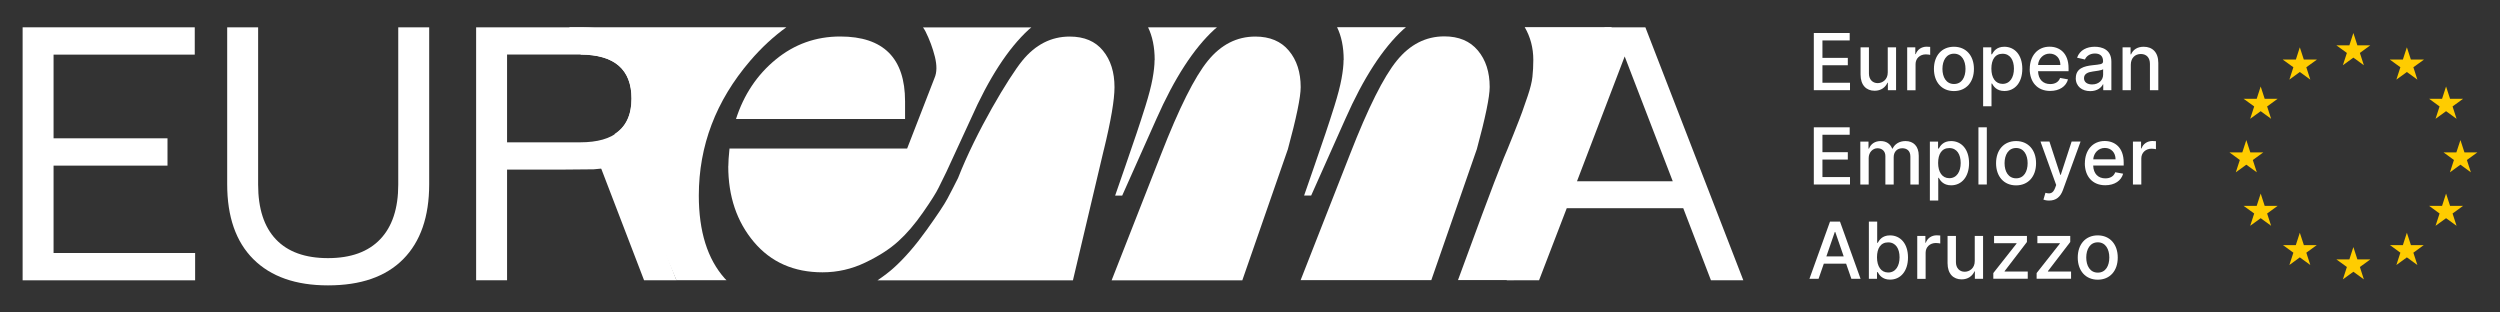 <svg id="Livello_1" xmlns="http://www.w3.org/2000/svg" version="1.1" viewBox="0 0 400 50">
  
  <rect x="0" y="0" width="400" height="50" fill="#333333" stroke="none"/>
  
  <defs>
    <style>
      .st0 {
        fill: #fc0;
      }

      .st1 {
        fill: #fff;
      }
    </style>
  </defs>
  <g>
    <polygon class="st0" points="379.24 7.25 377.18 7.25 376.54 5.28 375.9 7.25 373.82 7.25 373.83 7.26 375.5 8.47 374.86 10.44 376.54 9.22 378.22 10.44 377.58 8.47 379.25 7.25 379.23 7.26 379.24 7.25"></polygon>
    <polygon class="st0" points="379.23 41.51 379.24 41.5 377.18 41.5 376.54 39.53 375.9 41.5 373.82 41.5 373.83 41.51 375.5 42.72 374.86 44.7 376.54 43.48 378.22 44.7 377.58 42.72 379.25 41.51 379.23 41.51"></polygon>
    <polygon class="st0" points="359.41 26.35 361.09 27.57 360.45 25.6 362.13 24.38 362.1 24.38 362.11 24.38 360.05 24.38 359.41 22.41 358.77 24.38 356.69 24.38 356.71 24.38 358.37 25.6 357.73 27.57 359.41 26.35"></polygon>
    <polygon class="st0" points="370.68 9.53 368.61 9.53 367.97 7.57 367.34 9.53 365.25 9.53 365.29 9.55 365.26 9.55 366.94 10.76 366.3 12.74 367.97 11.52 369.65 12.74 369.01 10.76 370.69 9.55 370.63 9.56 370.68 9.53"></polygon>
    <polygon class="st0" points="364.4 15.81 362.35 15.81 361.71 13.84 361.07 15.81 358.97 15.81 359.02 15.84 360.67 17.03 360.03 19.01 361.71 17.79 363.38 19.01 362.74 17.03 364.42 15.81 364.38 15.82 364.4 15.81"></polygon>
    <polygon class="st0" points="364.38 32.95 364.4 32.94 362.35 32.94 361.71 30.97 361.07 32.94 358.97 32.94 359.02 32.97 360.67 34.16 360.03 36.13 361.71 34.91 363.38 36.13 362.74 34.16 364.42 32.94 364.38 32.95"></polygon>
    <polygon class="st0" points="370.63 39.22 368.62 39.22 367.97 37.24 367.33 39.22 365.32 39.22 365.26 39.21 365.27 39.22 365.25 39.22 365.32 39.25 366.94 40.43 366.3 42.4 367.97 41.18 369.65 42.4 369.01 40.43 370.68 39.22 370.68 39.22 370.68 39.22 370.69 39.21 370.63 39.22"></polygon>
    <polygon class="st0" points="396.38 24.38 396.36 24.38 396.37 24.38 394.31 24.38 393.67 22.41 393.02 24.38 390.94 24.38 390.96 24.38 392.63 25.6 391.99 27.57 393.67 26.35 395.34 27.57 394.7 25.6 396.38 24.38"></polygon>
    <polygon class="st0" points="387.8 9.53 385.74 9.53 385.1 7.57 384.46 9.53 382.38 9.53 382.41 9.55 382.39 9.55 384.06 10.76 383.42 12.74 385.1 11.52 386.78 12.74 386.14 10.76 387.82 9.55 387.76 9.56 387.8 9.53"></polygon>
    <polygon class="st0" points="390.33 17.03 389.69 19.01 391.37 17.79 393.05 19.01 392.41 17.03 394.09 15.81 394.08 15.82 394.08 15.81 392.01 15.81 391.37 13.84 390.73 15.81 388.66 15.81 388.67 15.82 388.66 15.81 390.33 17.03"></polygon>
    <polygon class="st0" points="394.08 32.94 394.08 32.94 392.01 32.94 391.37 30.97 390.73 32.94 388.66 32.94 388.67 32.94 388.66 32.94 390.33 34.16 389.69 36.13 391.37 34.91 393.05 36.13 392.41 34.16 394.09 32.94 394.08 32.94"></polygon>
    <polygon class="st0" points="387.76 39.22 385.75 39.22 385.1 37.24 384.46 39.22 382.44 39.22 382.39 39.21 382.4 39.22 382.38 39.22 382.44 39.25 384.06 40.43 383.42 42.4 385.1 41.18 386.78 42.4 386.14 40.43 387.8 39.22 387.8 39.22 387.8 39.22 387.82 39.21 387.76 39.22"></polygon>
  </g>
  <g>
    <path class="st1" d="M290.21,5.28h5.74v1.19h-4.36v2.79h4.06v1.18h-4.06v2.8h4.41v1.19h-5.79V5.28Z"></path>
    <path class="st1" d="M302.03,7.57h1.34v6.86h-1.31v-1.19h-.07c-.32.73-1.02,1.28-2.05,1.28-1.32,0-2.25-.88-2.25-2.59v-4.36h1.34v4.2c0,.93.57,1.53,1.4,1.53.75,0,1.62-.55,1.61-1.72v-4.02Z"></path>
    <path class="st1" d="M305.16,7.57h1.29v1.09h.07c.25-.74.94-1.19,1.74-1.19.17,0,.43.01.57.03v1.28c-.11-.03-.42-.08-.7-.08-.95,0-1.64.65-1.64,1.55v4.19h-1.34v-6.86Z"></path>
    <path class="st1" d="M309.43,11.03c0-2.14,1.26-3.55,3.2-3.55s3.2,1.42,3.2,3.55-1.26,3.54-3.2,3.54-3.2-1.42-3.2-3.54ZM314.48,11.02c0-1.31-.59-2.43-1.84-2.43s-1.85,1.12-1.85,2.43.59,2.42,1.85,2.42,1.84-1.1,1.84-2.42Z"></path>
    <path class="st1" d="M317.31,7.57h1.3v1.11h.11c.24-.42.7-1.2,1.97-1.2,1.66,0,2.88,1.31,2.88,3.53s-1.21,3.55-2.87,3.55c-1.25,0-1.74-.76-1.98-1.2h-.08v3.64h-1.34V7.57ZM320.41,13.42c1.19,0,1.82-1.05,1.82-2.43s-.61-2.39-1.82-2.39-1.79.95-1.79,2.39.64,2.43,1.79,2.43Z"></path>
    <path class="st1" d="M324.76,11.04c0-2.11,1.26-3.57,3.17-3.57,1.56,0,3.04.97,3.04,3.45v.47h-4.88c.04,1.32.8,2.06,1.95,2.06.76,0,1.34-.33,1.58-.98l1.26.23c-.3,1.12-1.36,1.85-2.86,1.85-2.02,0-3.27-1.39-3.27-3.53ZM329.66,10.4c0-1.05-.68-1.82-1.72-1.82s-1.79.84-1.85,1.82h3.57Z"></path>
    <path class="st1" d="M332.13,12.49c0-1.56,1.33-1.9,2.63-2.05,1.23-.14,1.73-.13,1.73-.62v-.03c0-.78-.44-1.23-1.3-1.23s-1.4.47-1.6.96l-1.26-.29c.45-1.25,1.59-1.75,2.83-1.75,1.09,0,2.66.4,2.66,2.39v4.56h-1.3v-.94h-.05c-.25.51-.89,1.09-2.03,1.09-1.3,0-2.32-.74-2.32-2.09ZM336.5,11.95v-.88c-.19.19-1.22.31-1.65.37-.77.1-1.41.36-1.41,1.07,0,.66.55,1,1.3,1,1.11,0,1.76-.74,1.76-1.56Z"></path>
    <path class="st1" d="M340.95,14.43h-1.34v-6.86h1.28v1.12h.08c.32-.73.99-1.21,2.02-1.21,1.4,0,2.34.89,2.34,2.59v4.36h-1.34v-4.2c0-1-.55-1.59-1.46-1.59s-1.6.63-1.6,1.72v4.07Z"></path>
    <path class="st1" d="M290.21,20.37h5.74v1.19h-4.36v2.79h4.06v1.18h-4.06v2.8h4.41v1.19h-5.79v-9.15Z"></path>
    <path class="st1" d="M297.68,22.66h1.28v1.12h.08c.29-.76.96-1.21,1.87-1.21s1.55.46,1.84,1.21h.07c.33-.73,1.07-1.21,2.06-1.21,1.24,0,2.12.78,2.12,2.35v4.6h-1.34v-4.48c0-.93-.58-1.32-1.29-1.32-.87,0-1.38.6-1.38,1.43v4.37h-1.33v-4.56c0-.75-.51-1.24-1.26-1.24s-1.41.64-1.41,1.57v4.23h-1.34v-6.86Z"></path>
    <path class="st1" d="M308.79,22.66h1.3v1.11h.11c.24-.42.7-1.2,1.97-1.2,1.66,0,2.88,1.31,2.88,3.53s-1.21,3.55-2.87,3.55c-1.25,0-1.74-.76-1.98-1.2h-.08v3.64h-1.34v-9.44ZM311.89,28.51c1.19,0,1.82-1.05,1.82-2.43s-.61-2.39-1.82-2.39-1.79.95-1.79,2.39.64,2.43,1.79,2.43Z"></path>
    <path class="st1" d="M317.89,29.52h-1.34v-9.15h1.34v9.15Z"></path>
    <path class="st1" d="M319.37,26.12c0-2.14,1.26-3.55,3.2-3.55s3.2,1.42,3.2,3.55-1.26,3.54-3.2,3.54-3.2-1.42-3.2-3.54ZM324.42,26.11c0-1.31-.59-2.43-1.84-2.43s-1.85,1.12-1.85,2.43.59,2.42,1.85,2.42,1.84-1.1,1.84-2.42Z"></path>
    <path class="st1" d="M326.95,31.94l.32-1.09c.73.2,1.21.12,1.55-.79l.17-.46-2.51-6.95h1.43l1.74,5.33h.07l1.74-5.33h1.43l-2.83,7.78c-.4,1.08-1.09,1.66-2.2,1.66-.4,0-.75-.08-.91-.15Z"></path>
    <path class="st1" d="M333.58,26.13c0-2.11,1.26-3.57,3.17-3.57,1.55,0,3.04.97,3.04,3.45v.47h-4.88c.04,1.32.8,2.06,1.95,2.06.76,0,1.34-.33,1.58-.98l1.26.23c-.3,1.12-1.36,1.85-2.86,1.85-2.02,0-3.27-1.39-3.27-3.53ZM338.49,25.49c0-1.05-.68-1.82-1.72-1.82s-1.79.84-1.85,1.82h3.57Z"></path>
    <path class="st1" d="M341.28,22.66h1.29v1.09h.07c.25-.74.94-1.19,1.74-1.19.17,0,.43.01.57.03v1.28c-.11-.03-.42-.08-.7-.08-.95,0-1.64.65-1.64,1.55v4.19h-1.34v-6.86Z"></path>
    <path class="st1" d="M289.51,44.61l3.29-9.15h1.6l3.29,9.15h-1.47l-.84-2.42h-3.57l-.84,2.42h-1.47ZM294.99,41.02l-1.35-3.91h-.07l-1.35,3.91h2.77Z"></path>
    <path class="st1" d="M299.01,35.46h1.34v3.4h.08c.24-.42.7-1.2,1.97-1.2,1.66,0,2.88,1.31,2.88,3.53s-1.21,3.55-2.87,3.55c-1.25,0-1.74-.76-1.98-1.2h-.11v1.07h-1.3v-9.15ZM302.11,43.6c1.19,0,1.82-1.05,1.82-2.43s-.61-2.39-1.82-2.39-1.79.95-1.79,2.39.64,2.43,1.79,2.43Z"></path>
    <path class="st1" d="M306.77,37.75h1.29v1.09h.07c.25-.74.94-1.19,1.74-1.19.17,0,.43.01.57.03v1.28c-.11-.03-.42-.08-.7-.08-.95,0-1.64.65-1.64,1.55v4.19h-1.34v-6.86Z"></path>
    <path class="st1" d="M315.95,37.75h1.34v6.86h-1.31v-1.19h-.07c-.32.73-1.02,1.28-2.05,1.28-1.32,0-2.25-.88-2.25-2.59v-4.36h1.34v4.2c0,.93.57,1.53,1.4,1.53.75,0,1.62-.55,1.61-1.72v-4.02Z"></path>
    <path class="st1" d="M318.93,43.69l3.72-4.72v-.06h-3.6v-1.16h5.26v.97l-3.57,4.66v.06h3.7v1.16h-5.51v-.92Z"></path>
    <path class="st1" d="M325.86,43.69l3.72-4.72v-.06h-3.6v-1.16h5.26v.97l-3.57,4.66v.06h3.7v1.16h-5.51v-.92Z"></path>
    <path class="st1" d="M332.44,41.21c0-2.14,1.26-3.55,3.2-3.55s3.2,1.42,3.2,3.55-1.26,3.54-3.2,3.54-3.2-1.42-3.2-3.54ZM337.49,41.2c0-1.31-.59-2.43-1.84-2.43s-1.85,1.12-1.85,2.43.59,2.42,1.85,2.42,1.84-1.1,1.84-2.42Z"></path>
  </g>
  <g>
    <path class="st1" d="M3.62,44.84V4.37h27.54v4.37H8.57v13.39h18.23v4.37H8.57v13.98h22.65v4.37H3.62Z"></path>
    <path class="st1" d="M52.48,45.66c-5.16,0-9.14-1.4-11.94-4.19s-4.19-6.79-4.19-12V4.37h4.95v25.16c0,3.85.95,6.77,2.85,8.77,1.9,2,4.68,3,8.33,3s6.44-1.01,8.36-3.03,2.88-4.93,2.88-8.74V4.37h4.95v25.1c0,5.2-1.39,9.2-4.16,12-2.78,2.8-6.78,4.19-12.03,4.19Z"></path>
    <path class="st1" d="M89.46,27.14h-8.33v17.7h-4.95V4.37h16.65c4.23,0,7.51,1.01,9.84,3.03,2.33,2.02,3.49,4.82,3.49,8.39,0,3.22-.99,5.86-2.97,7.92-1.98,2.06-4.72,3.18-8.21,3.38M81.13,8.73v14.04h11.71c5.47,0,8.21-2.33,8.21-6.99s-2.74-7.05-8.21-7.05h-11.71Z"></path>
  </g>
  <path class="st1" d="M273.75,44.84l-4.43-11.53h-18.64l-4.43,11.53h-5.18l15.67-40.47h6.52l15.67,40.47h-5.18ZM252.32,29h15.32l-7.69-19.97-7.63,19.97Z"></path>
  <path class="st1" d="M99.69,22.77l8.54,22.07h-5.18l-7.61-19.83"></path>
  <g>
    <path class="st1" d="M117.75,19.04h27.06v-2.83c0-6.91-3.46-10.37-10.37-10.37-3.9,0-7.34,1.23-10.32,3.68-2.99,2.45-5.11,5.63-6.36,9.52Z"></path>
    <path class="st1" d="M176.62,23.95c1.13-4.65,1.7-7.98,1.7-10,0-2.39-.61-4.34-1.84-5.84-1.23-1.51-3-2.26-5.33-2.26-2.96,0-5.49,1.29-7.59,3.87-2.11,2.58-7.38,11.35-10.27,18.76-.63,1.26-1.2,2.36-1.7,3.3-.5.94-1.62,2.63-3.35,5.04-1.73,2.42-3.46,4.42-5.19,5.99-.77.7-1.67,1.38-2.65,2.04h31.27l4.94-20.89Z"></path>
    <path class="st1" d="M116.52,26.59c0,4.84,1.37,8.88,4.1,12.12,2.73,3.24,6.4,4.86,10.98,4.86,2.39,0,4.67-.52,6.84-1.56,2.17-1.04,3.93-2.17,5.28-3.4,1.35-1.22,2.67-2.76,3.96-4.62,1.29-1.85,2.12-3.17,2.5-3.96.38-.78.78-1.62,1.23-2.5l3.91-8.48c2.89-6.54,5.99-11.31,9.29-14.33.13-.12.27-.23.41-.34h-17.34c.14.21.28.41.39.63.66,1.32,1.16,2.67,1.51,4.06.34,1.38.33,2.51-.05,3.39l-4.39,11.31h-28.42c-.13,1.26-.19,2.2-.19,2.83Z"></path>
    <path class="st1" d="M206.04,23.95c1.38-5.09,2.07-8.42,2.07-10,0-2.39-.63-4.34-1.89-5.84-1.26-1.51-3.05-2.26-5.37-2.26-2.96,0-5.49,1.29-7.59,3.87-2.11,2.58-4.61,7.57-7.5,14.99l-7.9,20.14h20.91l7.26-20.89Z"></path>
    <path class="st1" d="M115.96,44.55c-2.77-3.11-4.15-7.53-4.15-13.25,0-7.98,2.73-15.16,8.2-21.55,1.87-2.18,3.81-3.95,5.81-5.39h-34.74l1.85,4.37c5.4.03,8.11,2.38,8.11,7.04,0,2.66-.93,4.54-2.72,5.68l9.9,23.38h8.02c-.1-.1-.2-.19-.29-.29Z"></path>
    <path class="st1" d="M184.73,9.61c0,.82-.11,1.82-.33,3.02-.22,1.19-.6,2.64-1.13,4.34-.53,1.7-1.01,3.14-1.41,4.34-.41,1.2-1.01,2.94-1.79,5.23-.79,2.29-1.34,3.88-1.65,4.76h1.13l5.47-12.26c2.89-6.54,5.99-11.31,9.29-14.33.13-.12.27-.23.41-.34h-11.03c.68,1.4,1.06,3.13,1.06,5.25Z"></path>
  </g>
  <path class="st1" d="M236.28,23.92c1.38-5.09,2.07-8.42,2.07-10,0-2.39-.63-4.34-1.89-5.84-1.26-1.51-3.05-2.26-5.37-2.26-2.96,0-5.49,1.29-7.59,3.87-2.11,2.58-4.61,7.57-7.5,14.99l-7.9,20.14h20.91l7.26-20.89Z"></path>
  <path class="st1" d="M243.95,4.34c.91,1.56,1.38,3.31,1.38,5.25,0,.94-.05,1.84-.14,2.69-.09.85-.35,1.87-.75,3.06-.41,1.2-.71,2.06-.9,2.59-.19.54-.66,1.74-1.41,3.63-.75,1.88-1.26,3.11-1.51,3.68-1.74,4.28-5.14,13.56-7.34,19.57h8.93l15.67-40.47h-13.93Z"></path>
  <path class="st1" d="M214.97,9.59c0,.82-.11,1.82-.33,3.02-.22,1.19-.6,2.64-1.13,4.34-.53,1.7-1.01,3.14-1.41,4.34-.41,1.2-1.01,2.94-1.79,5.23-.79,2.29-1.34,3.88-1.65,4.76h1.13l5.47-12.26c2.89-6.54,5.99-11.31,9.29-14.33.13-.12.27-.23.41-.34h-11.03c.68,1.4,1.06,3.13,1.06,5.25Z"></path>
</svg>